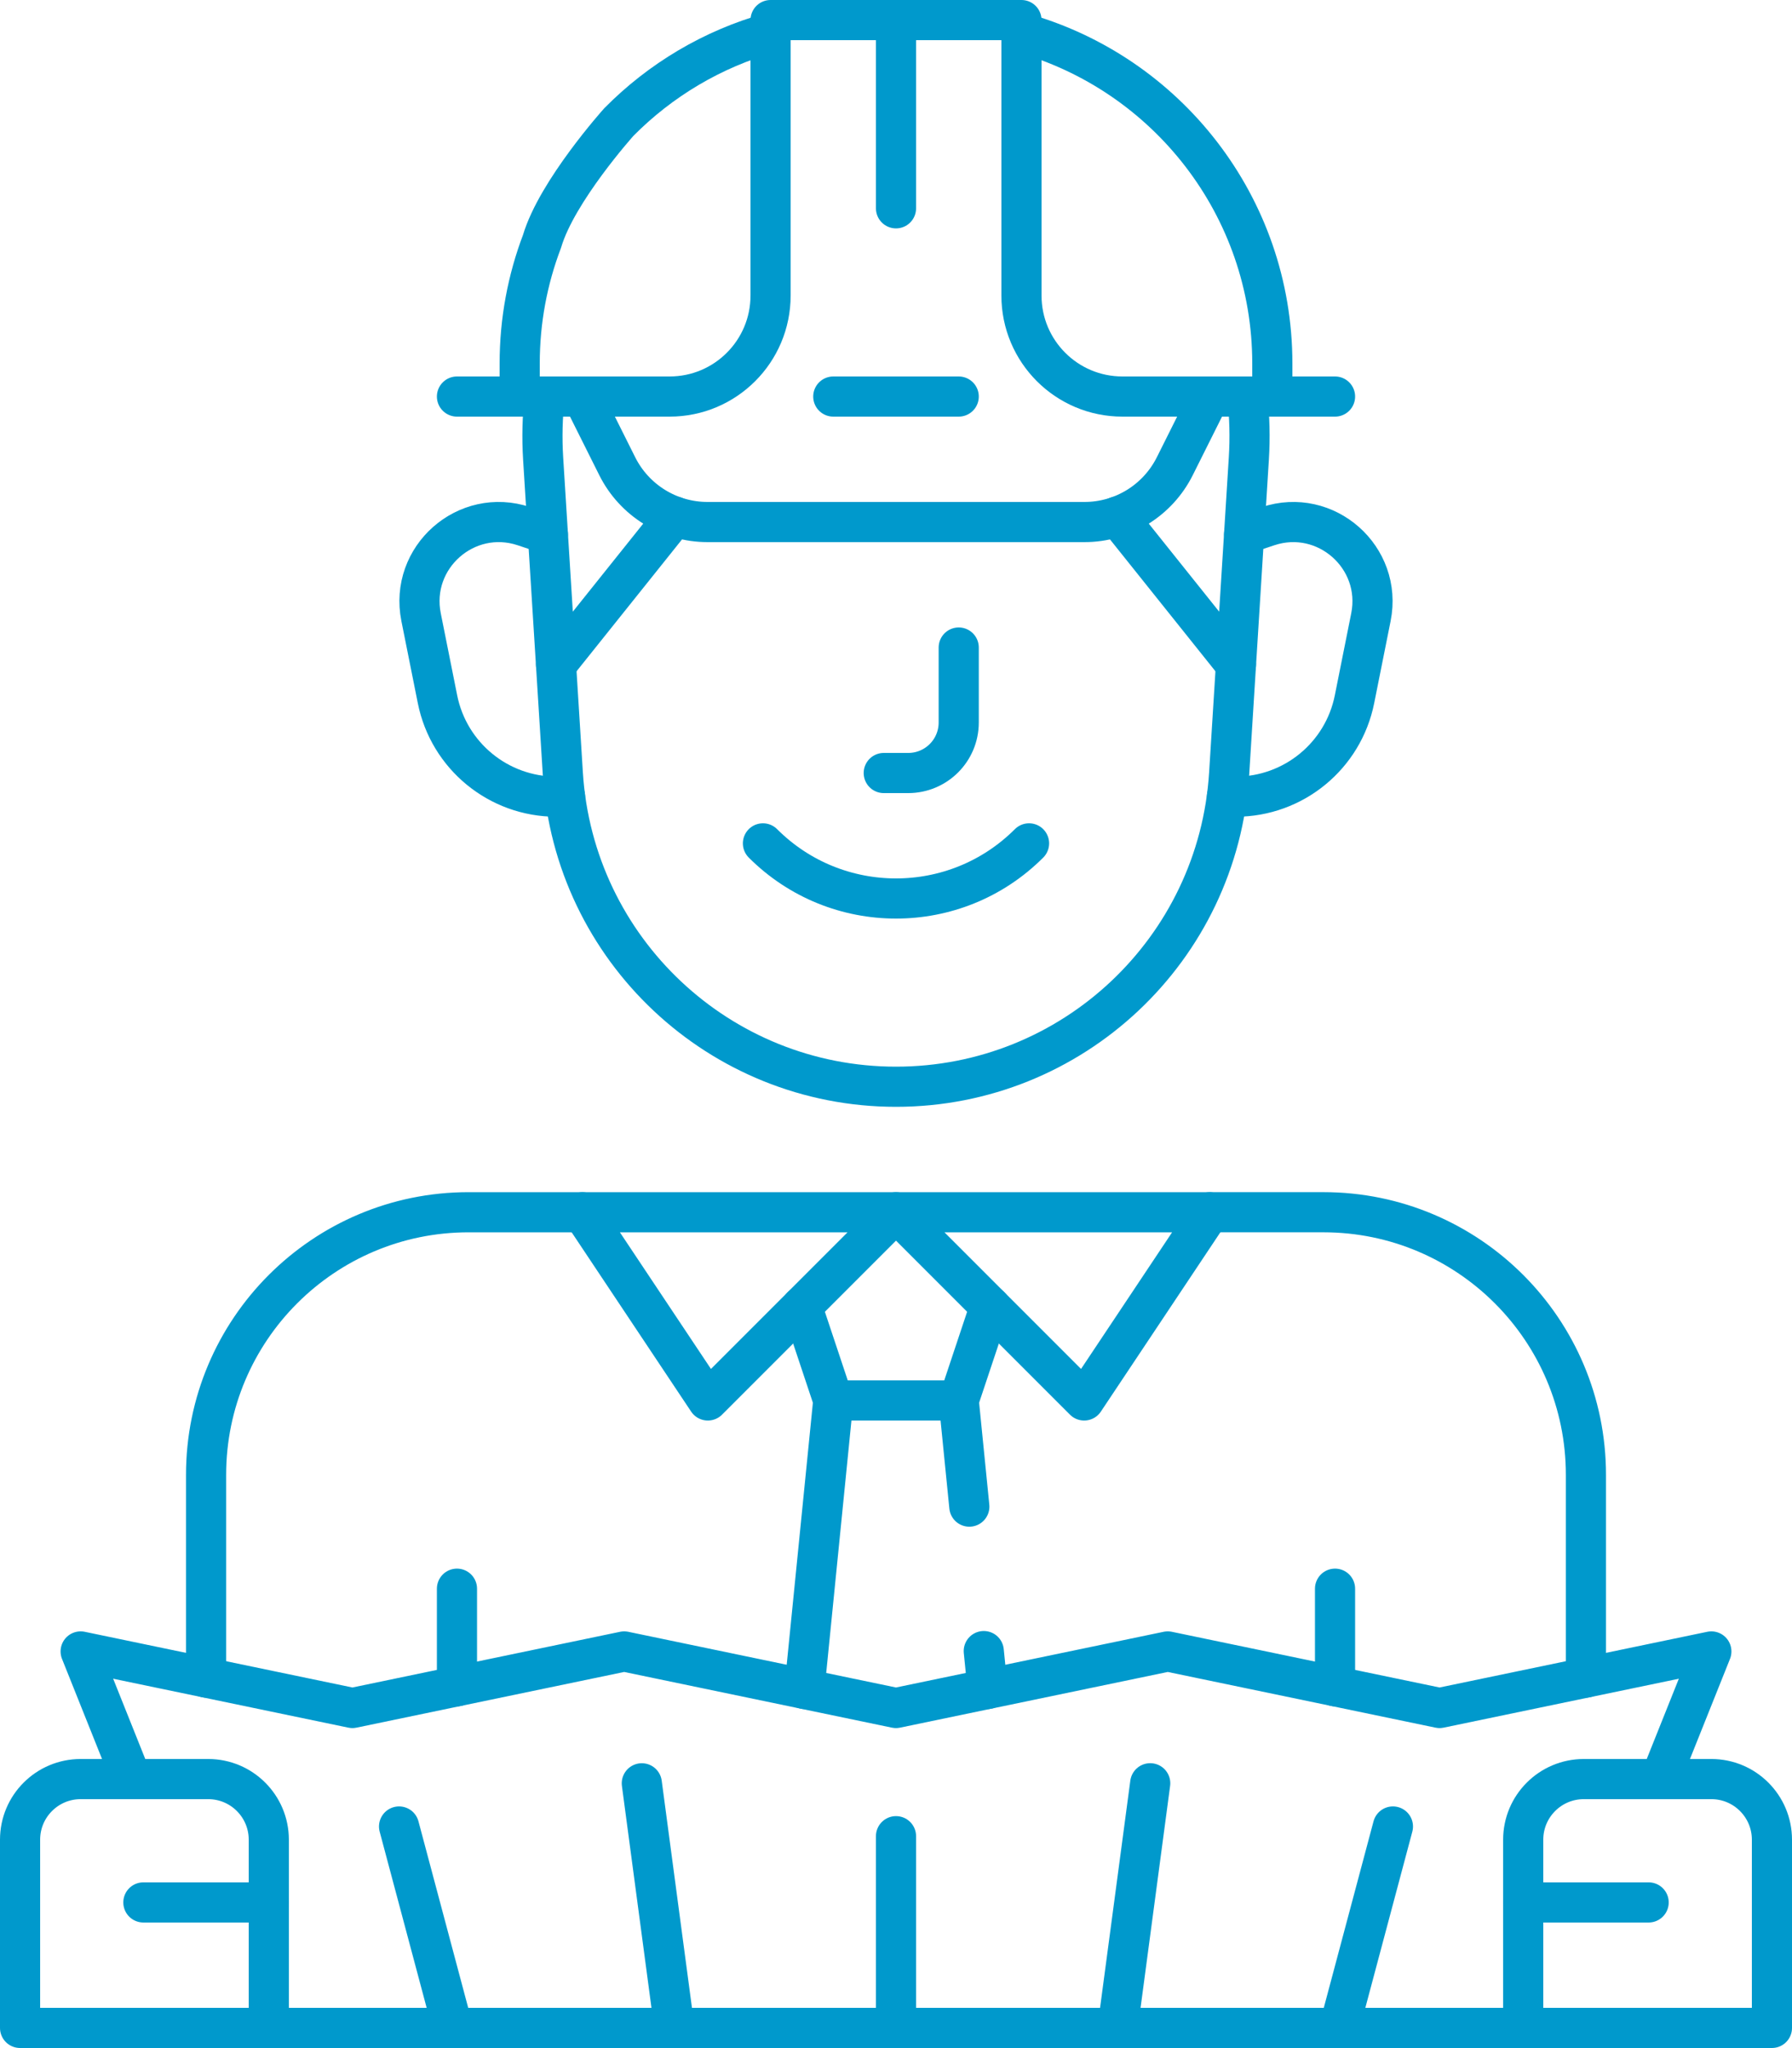 <?xml version="1.0" encoding="UTF-8"?>
<svg id="Ebene_2" xmlns="http://www.w3.org/2000/svg" width="133.929" height="153" viewBox="0 0 133.929 153">
  <g id="Ebene_2-2" data-name="Ebene_2">
    <g>
      <path d="M71.652,48.375v5.602c0,2.084-1.689,3.773-3.773,3.773h-1.83" fill="none" stroke="#09c" stroke-linecap="round" stroke-linejoin="round" stroke-width="3"/>
      <line x1="66.965" y1="1.5" x2="66.965" y2="15.563" fill="none" stroke="#09c" stroke-linecap="round" stroke-linejoin="round" stroke-width="3"/>
      <path d="M76.908,63.006c-5.492,5.492-14.396,5.492-19.888,0" fill="none" stroke="#09c" stroke-linecap="round" stroke-linejoin="round" stroke-width="3"/>
      <path d="M41.557,49.666l.508,8.13c.822,13.148,11.725,23.392,24.899,23.392h0c13.174,0,24.078-10.243,24.899-23.392l.508-8.13" fill="none" stroke="#09c" stroke-linecap="round" stroke-linejoin="round" stroke-width="3"/>
      <line x1="90.402" y1="29.625" x2="99.777" y2="29.625" fill="none" stroke="#09c" stroke-linecap="round" stroke-linejoin="round" stroke-width="3"/>
      <line x1="62.277" y1="29.625" x2="71.652" y2="29.625" fill="none" stroke="#09c" stroke-linecap="round" stroke-linejoin="round" stroke-width="3"/>
      <line x1="34.152" y1="29.625" x2="43.527" y2="29.625" fill="none" stroke="#09c" stroke-linecap="round" stroke-linejoin="round" stroke-width="3"/>
      <path d="M57.59,22.08c0,4.167-3.378,7.545-7.545,7.545h-6.517l2.602,5.204c1.278,2.556,3.891,4.171,6.749,4.171h28.173c2.858,0,5.471-1.615,6.749-4.171l2.602-5.204h-6.517c-4.167,0-7.545-3.378-7.545-7.545V1.5h-18.75v20.58h0Z" fill="none" stroke="#09c" stroke-linecap="round" stroke-linejoin="round" stroke-width="3"/>
      <path d="M91.697,59.517h.657c4.316,0,8.032-3.046,8.878-7.279l1.227-6.133c.893-4.467-3.372-8.233-7.694-6.793l-1.783.594" fill="none" stroke="#09c" stroke-linecap="round" stroke-linejoin="round" stroke-width="3"/>
      <path d="M40.947,39.906l-1.783-.594c-4.322-1.441-8.588,2.325-7.694,6.793l1.227,6.133c.846,4.232,4.562,7.279,8.878,7.279h.657" fill="none" stroke="#09c" stroke-linecap="round" stroke-linejoin="round" stroke-width="3"/>
      <path d="M83.51,38.588l8.862,11.077.963-15.408c.098-1.573.057-3.121-.112-4.633" fill="none" stroke="#09c" stroke-linecap="round" stroke-linejoin="round" stroke-width="3"/>
      <path d="M40.706,29.625c-.17,1.511-.211,3.059-.113,4.633l.963,15.408,8.862-11.077" fill="none" stroke="#09c" stroke-linecap="round" stroke-linejoin="round" stroke-width="3"/>
      <path d="M57.59,2.44c-4.356,1.214-8.245,3.549-11.336,6.675,0,0-4.638,5.16-5.745,8.917-1.079,2.834-1.669,5.909-1.669,9.122v2.471" fill="none" stroke="#09c" stroke-linecap="round" stroke-linejoin="round" stroke-width="3"/>
      <path d="M95.09,29.625v-2.471c0-11.776-7.935-21.699-18.75-24.714" fill="none" stroke="#09c" stroke-linecap="round" stroke-linejoin="round" stroke-width="3"/>
      <polygon points="48.785 90.563 43.527 90.563 52.902 104.625 66.965 90.563 59.348 90.563 48.785 90.563" fill="none" stroke="#09c" stroke-linecap="round" stroke-linejoin="round" stroke-width="3"/>
      <polygon points="90.402 90.563 81.027 104.625 66.965 90.563 90.402 90.563" fill="none" stroke="#09c" stroke-linecap="round" stroke-linejoin="round" stroke-width="3"/>
      <line x1="99.777" y1="118.687" x2="99.777" y2="125.976" fill="none" stroke="#09c" stroke-linecap="round" stroke-linejoin="round" stroke-width="3"/>
      <line x1="34.152" y1="118.687" x2="34.152" y2="125.975" fill="none" stroke="#09c" stroke-linecap="round" stroke-linejoin="round" stroke-width="3"/>
      <line x1="104.103" y1="136.452" x2="100.088" y2="151.5" fill="none" stroke="#09c" stroke-linecap="round" stroke-linejoin="round" stroke-width="3"/>
      <line x1="85.964" y1="133.223" x2="83.529" y2="151.5" fill="none" stroke="#09c" stroke-linecap="round" stroke-linejoin="round" stroke-width="3"/>
      <line x1="66.965" y1="151.5" x2="66.965" y2="137.177" fill="none" stroke="#09c" stroke-linecap="round" stroke-linejoin="round" stroke-width="3"/>
      <line x1="50.402" y1="151.5" x2="47.967" y2="133.226" fill="none" stroke="#09c" stroke-linecap="round" stroke-linejoin="round" stroke-width="3"/>
      <line x1="33.84" y1="151.5" x2="29.825" y2="136.452" fill="none" stroke="#09c" stroke-linecap="round" stroke-linejoin="round" stroke-width="3"/>
      <path d="M20.09,151.5H1.5v-14.063c0-2.5,2.027-4.527,4.527-4.527h9.535c2.5,0,4.527,2.027,4.527,4.527v14.063Z" fill="none" stroke="#09c" stroke-linecap="round" stroke-linejoin="round" stroke-width="3"/>
      <line x1="10.715" y1="142.125" x2="20.09" y2="142.125" fill="none" stroke="#09c" stroke-linecap="round" stroke-linejoin="round" stroke-width="3"/>
      <path d="M113.839,151.5h18.59v-14.063c0-2.5-2.027-4.527-4.527-4.527h-9.535c-2.5,0-4.527,2.027-4.527,4.527v14.063Z" fill="none" stroke="#09c" stroke-linecap="round" stroke-linejoin="round" stroke-width="3"/>
      <line x1="123.215" y1="142.125" x2="113.839" y2="142.125" fill="none" stroke="#09c" stroke-linecap="round" stroke-linejoin="round" stroke-width="3"/>
      <line x1="62.277" y1="104.625" x2="60.122" y2="126.177" fill="none" stroke="#09c" stroke-linecap="round" stroke-linejoin="round" stroke-width="3"/>
      <line x1="72.445" y1="112.556" x2="71.652" y2="104.625" fill="none" stroke="#09c" stroke-linecap="round" stroke-linejoin="round" stroke-width="3"/>
      <line x1="73.807" y1="126.177" x2="73.524" y2="123.348" fill="none" stroke="#09c" stroke-linecap="round" stroke-linejoin="round" stroke-width="3"/>
      <path d="M43.527,90.563h-8.507c-10.834,0-19.618,8.783-19.618,19.618v15.145" fill="none" stroke="#09c" stroke-linecap="round" stroke-linejoin="round" stroke-width="3"/>
      <path d="M118.527,125.325v-15.145c0-10.834-8.783-19.618-19.618-19.618h-8.507" fill="none" stroke="#09c" stroke-linecap="round" stroke-linejoin="round" stroke-width="3"/>
      <polyline points="59.933 97.594 62.277 104.625 71.652 104.625 73.996 97.594" fill="none" stroke="#09c" stroke-linecap="round" stroke-linejoin="round" stroke-width="3"/>
      <polyline points="124.088 132.91 127.902 123.375 107.588 127.6 87.275 123.375 66.962 127.6 46.65 123.375 26.339 127.6 6.027 123.375 9.841 132.91" fill="none" stroke="#09c" stroke-linecap="round" stroke-linejoin="round" stroke-width="3"/>
      <line x1="20.09" y1="151.5" x2="113.839" y2="151.5" fill="none" stroke="#09c" stroke-linecap="round" stroke-linejoin="round" stroke-width="3"/>
    </g>
  </g>
</svg>